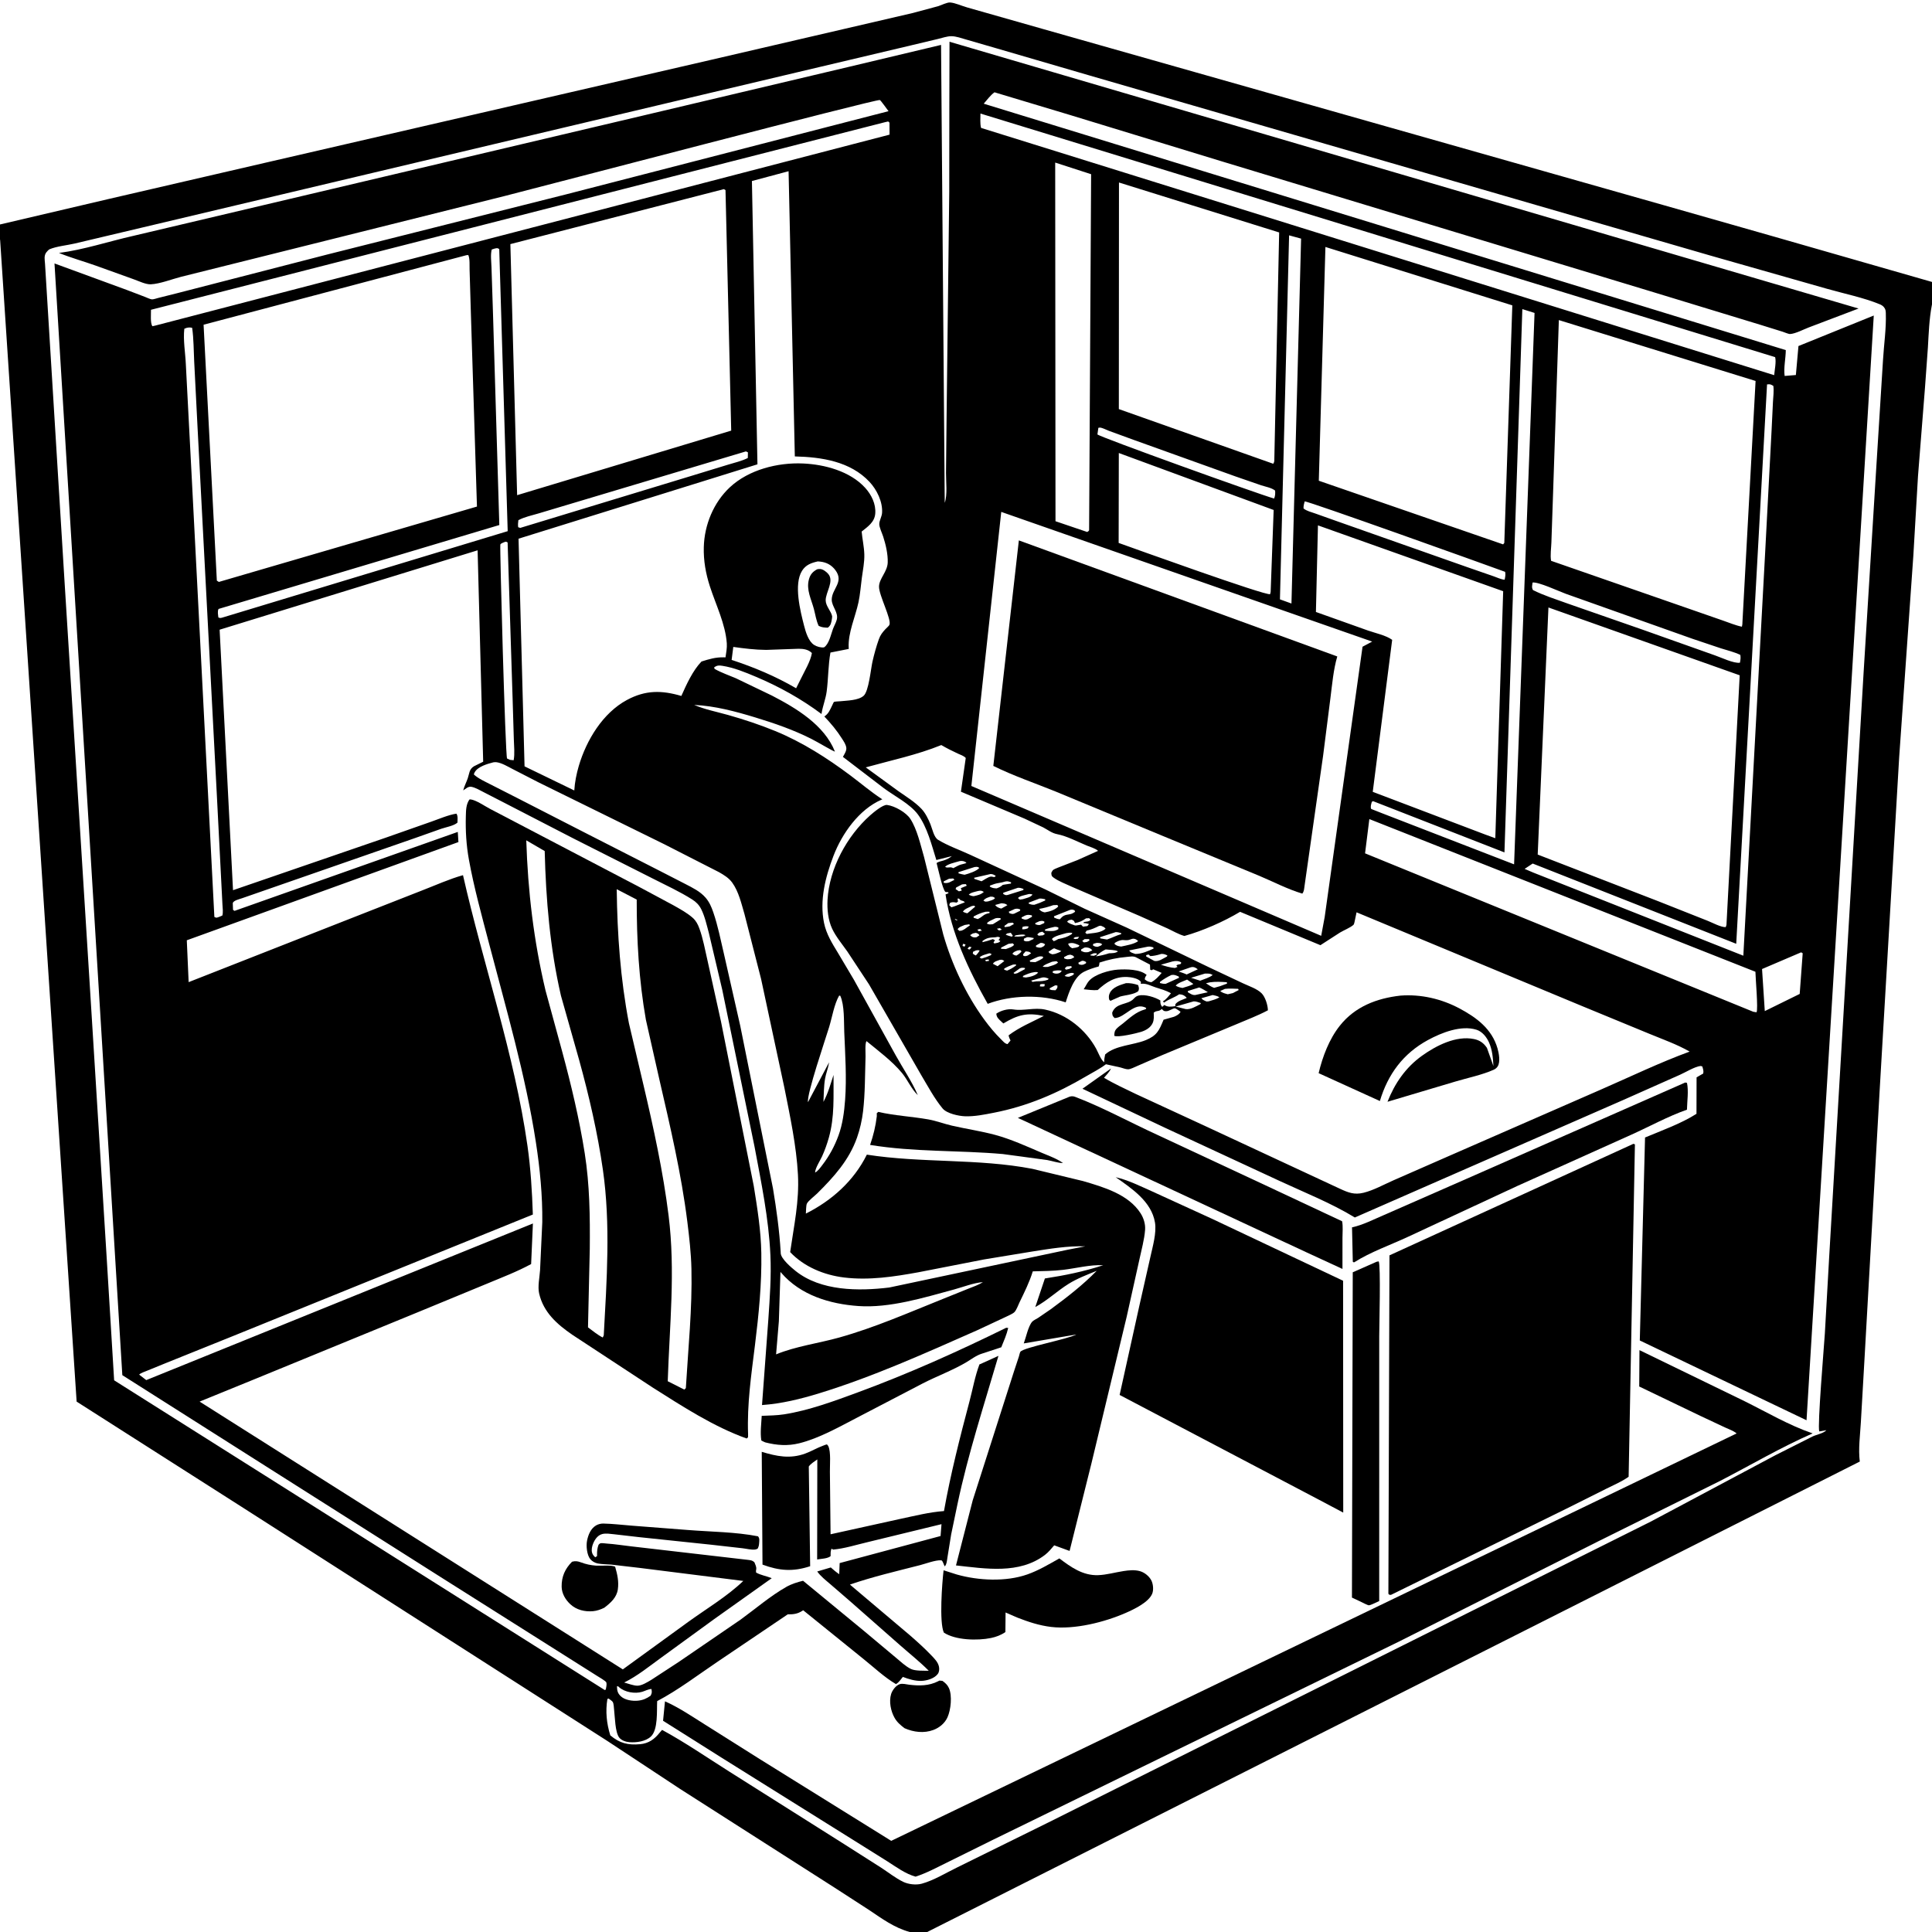 <svg version="1.1" xmlns="http://www.w3.org/2000/svg" style="display: block;" viewBox="0 0 2048 2048" width="1024" height="1024">
<path transform="translate(0,0)" fill="rgb(255,255,255)" d="M 0 0 L 0 2048 L 2048 2048 L 2048 0 L 0 0 z"/>
<path transform="translate(0,0)" fill="rgb(0,0,0)" d="M 0 253.694 L -0 237.941 L 115.979 210.751 L 283.905 171.893 L 754.852 63.172 L 967.863 13.719 L 994.68 6.5 C 997.935 5.466 1003.77 2.456 1007.08 2.633 C 1012.34 2.913 1020.06 6.473 1025.32 7.907 L 1105.92 30.835 L 1279.49 80.083 L 1763.01 217.324 L 1881.95 251.217 L 2048 298.879 L 2048 322.676 L 2047.83 323.537 C 2045.02 338.182 2044.5 353.636 2043.64 368.5 L 2040.54 411.29 L 2033.14 504.901 L 2028.24 588.758 L 2013.18 803.09 L 1992.5 1156.08 L 1976.45 1440.5 L 1972.56 1508.14 C 1971.78 1521.58 1969.77 1535.89 1971.45 1549.32 L 982.907 2048 L 964.358 2048 C 947.792 2043.39 935.334 2034.1 921.213 2024.64 L 884.744 2001.03 L 720.83 1896.28 L 643.826 1845.49 L 258.403 1598.76 L 81.229 1485.76 L 0.168 254.701 L 0 253.694 z M 491.036 837.89 C 492.177 833.268 494.324 829.431 495.848 825 C 497.638 819.795 497.204 815.58 502.373 812.316 L 512.194 807.448 L 506.28 583.35 L 232.81 667.506 L 247.01 943.647 L 409.156 887.886 L 457.311 870.946 C 465.513 868.066 475.268 863.841 483.81 862.5 C 485.595 864.923 484.968 869.053 484.917 872 C 481.223 875.407 472.824 876.806 467.85 878.5 L 439.752 888.455 L 256.585 952.167 C 254.009 953.094 247.112 954.585 246.753 957.5 L 247.016 964.5 L 248.618 965.565 L 485.278 881.87 L 485.944 892.632 L 198.015 996.739 L 199.97 1041.1 L 364.145 976.582 L 447.537 943.861 C 461.812 938.371 476.077 931.848 490.793 927.717 C 512.464 1023.37 545.296 1117.28 559.131 1214.56 C 562.59 1238.89 564.023 1262.93 564.84 1287.46 L 246.33 1416.53 L 175.653 1444.97 L 155.547 1453.17 C 152.948 1454.27 149.597 1455.22 147.503 1457.12 L 155.034 1462.97 L 564.905 1296.94 L 563.022 1339.95 C 548.083 1348.06 532.286 1354.04 516.637 1360.59 L 443.793 1390.65 L 270.754 1461.63 L 211.596 1485.75 L 660.218 1769.62 L 730.02 1718.94 C 749.26 1705.06 770.764 1692.27 787.932 1675.86 L 678.198 1662.06 L 648.183 1658.57 C 643.4 1658.14 638.32 1658.26 633.612 1657.34 C 630.728 1656.78 627.541 1655.01 625.69 1652.71 C 622.084 1648.24 621.208 1638.61 622.284 1633.24 C 623.525 1627.04 626.127 1620.38 631.848 1617.01 C 634.05 1615.72 636.962 1614.98 639.5 1615.03 C 649.365 1615.2 659.611 1616.5 669.492 1617.24 L 729.526 1621.88 C 753.754 1623.8 779.675 1623.89 803.5 1628.54 C 805.399 1630.66 804.872 1633.02 804.71 1635.77 C 804.572 1638.11 804.214 1639.42 803.251 1641.5 C 802.144 1642.13 801.947 1642.34 800.5 1642.57 C 796.798 1643.14 790.817 1641.62 787 1641.2 L 753.76 1637.45 L 677.5 1629.43 L 651.237 1626.41 C 647.222 1626.01 642.468 1625.16 638.501 1626.12 C 632.909 1627.47 629.522 1633.37 627.969 1638.5 C 627.033 1641.6 626.786 1645.38 628.688 1648.22 C 629.603 1649.58 629.9 1649.76 631 1650.77 L 632.918 1649.5 L 632.893 1648.15 C 632.856 1644.18 633.13 1641.19 634.5 1637.47 C 635.167 1636.96 635.691 1636.16 636.5 1635.94 C 637.984 1635.54 641.695 1636.14 643.325 1636.25 C 651.785 1636.79 660.244 1638.22 668.675 1639.15 L 791.944 1653.42 C 795.229 1653.86 797.295 1653.8 799.737 1656.15 C 800.634 1658.58 802.045 1660.93 801.619 1663.5 C 801.261 1665.65 801.327 1664.79 801.5 1666.98 C 806.121 1669.66 812.965 1670.82 818.072 1672.94 L 756.887 1716.44 L 700.933 1757.16 C 688.26 1766.34 675.715 1776.6 661.643 1783.54 C 665.748 1784.6 671.595 1786.94 675.743 1786.92 C 680.367 1786.89 686.369 1783.1 690.313 1780.77 L 719.386 1761.8 L 785.074 1716.85 C 800.884 1705.36 816.6 1691.78 833.598 1682.14 C 838.947 1679.1 845.327 1677.11 851.275 1675.68 L 915.849 1728.86 L 949.241 1756.82 C 954.242 1760.92 959.816 1766.36 965.628 1769.17 C 970.242 1771.41 979.464 1770.98 984.508 1771.05 C 975.037 1761.47 964.461 1753.16 954.371 1744.25 L 900.922 1697.21 L 880.097 1679.23 C 875.25 1675.05 870.038 1671.07 866.292 1665.83 L 880.695 1661.57 C 883.568 1664.17 886.391 1666.55 889.611 1668.71 L 890.072 1656.93 L 997.036 1628.25 L 998.027 1615.68 L 919.376 1634.81 C 907.557 1637.57 895.111 1641.58 883.03 1642.63 L 881.5 1641.59 C 880.271 1644.16 880.499 1646.74 880.5 1649.52 C 877.523 1652.24 870.31 1652.38 866.211 1653.09 L 866.383 1547.05 C 863.435 1549.23 859.442 1551.53 857.353 1554.55 L 858.807 1660.25 C 840.647 1666.26 826.144 1665.17 808.275 1658.55 L 807.481 1539 C 823.358 1543.77 837.408 1546.73 853.526 1540.85 C 860.019 1538.49 865.994 1534.83 872.477 1532.49 C 872.906 1532.34 876.067 1531.06 876.5 1531.15 C 876.947 1531.25 877.992 1532.87 878.052 1533 C 880.931 1539.01 879.639 1553.01 879.726 1559.95 L 880.433 1626.4 L 954.284 1610.11 C 969.615 1606.89 985.019 1602.92 1000.66 1601.79 C 1007.57 1562.89 1017.59 1523.61 1027.72 1485.42 C 1031.17 1472.41 1033.5 1458.92 1038.25 1446.3 L 1039.24 1445.95 L 1058.39 1437.27 C 1043.04 1489.75 1026.26 1540.93 1014.94 1594.55 L 1008.28 1626.5 L 1004.35 1650.81 C 1003.87 1653.66 1003.62 1658.34 1001.5 1660.41 C 1000.29 1658.79 999.43 1654.13 997.756 1654 C 991.666 1653.56 981.452 1657.54 975.24 1659.13 C 950.702 1665.44 924.856 1671.45 900.95 1679.72 L 964.698 1733.61 C 972.555 1740.46 980.237 1747.36 987.426 1754.92 C 990.71 1758.37 994.475 1762.1 995.382 1766.95 C 995.852 1769.47 995.609 1772.42 994.055 1774.5 C 990.46 1779.31 982.514 1781.61 976.811 1781.81 C 970.061 1782.05 963.295 1779.96 957.065 1777.59 C 954.941 1780.12 952.677 1783.71 949.726 1785.2 C 937.496 1778.02 926.322 1767.4 915.241 1758.53 L 851.412 1706.95 L 850.531 1707.53 C 845.33 1710.87 841.095 1711.33 835.02 1711.28 L 761.061 1761.22 C 740.017 1775.38 719.077 1791.44 696.628 1803.26 C 696.082 1813.37 697.769 1833.57 689.919 1840.84 C 684.305 1846.04 674.723 1847.34 667.332 1846.79 C 663.506 1846.5 658.91 1845.05 656.423 1841.94 C 652.009 1836.42 651.839 1819.67 650.975 1812.48 C 650.731 1810.45 650.641 1805.86 649.5 1804.1 C 648.771 1802.98 646.236 1801.42 645.112 1800.5 L 643.845 1801 C 641.71 1814.18 643.002 1826.9 646.938 1839.55 C 656.828 1847.87 665.57 1850.08 678.5 1848.92 C 687.652 1848.11 693.841 1843.57 699.343 1836.62 L 701.839 1833.76 C 726.323 1847.06 749.58 1863.13 773.145 1878 L 892.725 1953.52 L 934.169 1979.91 C 941.633 1984.76 949.278 1990.84 957.238 1994.74 C 962.829 1997.48 971.069 1998.43 977.039 1996.81 C 989.703 1993.37 1002.84 1985.26 1014.69 1979.52 L 1109.21 1932.92 L 1749.88 1612.96 L 1881.69 1542.75 L 1921.37 1522.73 C 1925.28 1520.84 1933.27 1519.32 1936 1516.07 L 1937.99 1515.22 L 1936 1516.07 L 1928.5 1517.39 C 1926.39 1511.84 1933.57 1426.86 1934.41 1413.73 L 1938.97 1333 L 1975.42 714.156 L 1989.03 494 L 1996.07 381.553 C 1997.01 365.392 1999.62 348.117 1999.04 332 C 1998.94 329.319 1998.76 327.645 1996.97 325.531 C 1995.72 324.063 1994.26 323.218 1992.52 322.5 C 1975.2 315.384 1954.73 311.285 1936.63 306.107 L 1812.16 270.65 L 1153.36 79.546 L 1055.5 50.993 L 1024.45 41.994 C 1019.48 40.618 1013.55 38.368 1008.39 38.367 C 1003.97 38.367 998.407 40.318 994.094 41.335 L 964.835 48.31 L 846.305 76.342 L 397.125 182.77 L 150.68 241.217 L 79.241 258.138 C 70.981 260.075 60.109 261.029 52.5 264.236 C 51.579 264.624 49.709 266.699 49.101 267.5 C 46.435 271.012 47.412 275.27 47.708 279.403 L 68.171 612.5 L 95.093 1043.24 L 113.173 1334.67 L 120.987 1463.17 L 641.046 1791.5 L 642.172 1791 C 642.55 1788.68 643.325 1785.91 642.796 1783.6 C 642.427 1781.99 634.608 1777.6 632.858 1776.47 L 467.244 1671.84 L 297.98 1564.53 L 129.671 1457.72 L 57.768 279.264 L 134.196 307.281 L 153.649 314.704 C 155.552 315.396 159.138 317.207 161.047 317.352 C 162.638 317.473 166.276 316.17 167.947 315.78 L 188.021 310.741 L 346.896 269.791 L 600 206.053 L 941.875 117.86 C 940.813 116.496 933.653 106.374 932.679 106.038 C 929.013 104.776 573.943 197.906 534.956 207.781 L 266 274.953 L 191.931 293.436 C 182.22 295.923 169.556 300.92 159.862 301.372 C 154.526 301.62 147.048 297.938 141.924 296.111 L 101.731 281.653 C 88.704 277.012 75.328 273.339 62.513 268.131 C 88.642 264.773 115.182 255.92 141 250.095 L 353 200.059 L 686.013 121.466 L 900.841 70.624 L 997.559 47.601 L 1001.47 533 C 1004.44 524.656 1002.74 510.356 1002.8 501.317 L 1003.41 442.829 L 1006.24 203.541 L 1006.34 109.375 L 1006.52 44.259 L 1970.16 327.057 L 1917.29 347.124 C 1912.01 349.146 1902.82 353.908 1897.52 354.064 C 1895.77 354.116 1891.51 352.216 1889.72 351.659 L 1865.98 344.272 L 1748.46 308.434 L 1295.19 171.065 L 1134.97 122.111 L 1054.21 97.834 C 1049.87 100.936 1046.31 105.903 1042.79 109.921 L 1893.01 371.121 C 1892.97 379.817 1890.57 390.09 1891.8 398.521 L 1903.7 397.537 L 1906.44 366.814 L 1986.27 334.484 L 1915 1505.53 L 1738.25 1420.95 L 1743.81 1205.8 C 1761.68 1198.3 1782 1191.11 1798.34 1180.69 L 1798.44 1142.04 L 1805.5 1137.97 C 1806.08 1135.1 1805.29 1133.25 1804.54 1130.5 C 1803.86 1130.34 1803.19 1129.94 1802.5 1130.01 C 1796.71 1130.61 1786.77 1136.65 1781.1 1139.18 L 1721.21 1165.81 L 1529 1249.93 L 1436.19 1290.59 C 1411.4 1275.42 1382.5 1263.96 1356.15 1251.72 L 1235.25 1195.62 L 1147.46 1154.11 L 1177.68 1132.67 C 1176.17 1136.27 1172.81 1139.49 1170.29 1142.48 C 1181.01 1148.91 1192.62 1154.12 1203.85 1159.6 L 1279.15 1194.39 L 1420.38 1260.12 C 1429.06 1264.14 1435.59 1266.79 1445.39 1264.38 C 1456.13 1261.75 1466.85 1255.7 1476.98 1251.25 L 1536.72 1225.06 L 1697.2 1154.91 C 1728.27 1141.37 1759.3 1126.37 1791.1 1114.73 C 1777.69 1107.03 1762.46 1101.7 1748.17 1095.78 L 1677.06 1066.47 L 1438.01 967.09 L 1435.86 977.319 C 1435.68 978.096 1435.3 979.899 1434.67 980.447 C 1431.13 983.497 1424.68 986.03 1420.52 988.507 L 1399.7 1001.94 L 1314.55 966.571 C 1297.3 976.906 1274.86 986.796 1255.49 992.159 C 1249.53 990.528 1243.39 986.897 1237.76 984.263 L 1208.5 971.141 L 1136.72 940.238 C 1130.31 937.205 1122.4 934.38 1116.75 930.241 C 1114.42 928.539 1114.71 927.993 1114.41 925.276 C 1114.95 924.351 1115.32 923.302 1116.03 922.5 C 1116.95 921.462 1120.33 920.226 1121.73 919.641 L 1142.34 911.651 L 1164 901.944 C 1161.36 899.355 1155.39 897.727 1151.89 896.271 C 1141.85 892.092 1131.16 886.327 1120.5 884.221 C 1114.9 883.115 1110.84 879.718 1105.88 877.105 L 1086.18 867.828 L 1018.62 839.229 L 1023.73 803.486 C 1021.73 801.201 1018.14 800.125 1015.36 798.839 C 1009.35 796.056 1003.53 793.137 997.807 789.792 C 972.246 800.215 944.314 806.047 917.735 813.446 L 952.584 838.829 C 960.71 844.506 970.038 850.241 976.854 857.474 C 980.959 861.831 984.016 868.132 986.275 873.643 C 988.302 878.589 989.931 887.494 994.366 890.209 C 1004.73 896.556 1017.42 900.988 1028.48 906.117 L 1108.03 942.78 L 1149.61 963.235 L 1194.54 983.396 L 1281.86 1025.49 L 1317.68 1042.37 C 1323.88 1045.33 1332.59 1048.06 1337.46 1053.03 C 1341.3 1056.96 1343.94 1065.57 1344.03 1070.96 C 1333.08 1076.78 1321.29 1081.15 1309.89 1086.04 L 1232.22 1118.38 L 1205.11 1130.18 C 1202.66 1131.18 1198.41 1133.49 1195.76 1133.49 C 1193.38 1133.5 1190.07 1132.17 1187.75 1131.56 L 1172.35 1128.15 C 1165.88 1133.06 1158.31 1136.82 1151.31 1140.95 C 1120.44 1159.18 1088.89 1172.64 1053.52 1179.55 C 1043.57 1181.49 1033.19 1183.64 1023 1183.3 C 1016.19 1183.07 1003.65 1180.39 999.191 1175.01 C 990.575 1164.63 983.464 1151.23 976.543 1139.67 L 921.174 1043.46 L 898.186 1008.59 C 892.803 1000.94 886.108 992.967 882.122 984.5 C 877.815 975.351 876.673 963.883 877.221 953.863 C 879.034 920.716 897.756 886.237 922.349 864.356 C 925.542 861.515 935.937 852.721 940.306 853.283 C 948.5 854.337 960.594 861.253 965.002 868.043 C 972.228 879.173 975.781 895.591 979.509 908.399 L 999.88 990.526 C 1008.88 1022.02 1024.09 1054.58 1043.5 1081 C 1048.9 1088.35 1054.57 1095.25 1061.09 1101.64 C 1063.07 1103.58 1065.15 1106.36 1068 1106.81 L 1071.2 1103 C 1070.21 1101.11 1069.56 1099.6 1069.16 1097.5 C 1080.63 1088.83 1093.83 1083.45 1106.52 1076.93 C 1088.72 1073.17 1078.88 1075.73 1063.62 1084.89 L 1061.61 1083.07 C 1058.78 1080.45 1056.3 1078.43 1056.15 1074.5 C 1060.9 1071.27 1068.32 1069.13 1074.08 1070.04 C 1085.22 1071.81 1096.51 1067.75 1107.9 1070.2 C 1130.74 1075.12 1150.88 1091.34 1161.99 1111.7 C 1164.2 1115.74 1166.99 1123.62 1170.5 1126.05 C 1170.39 1123.16 1170.93 1120.61 1171.5 1117.8 C 1182.14 1108.11 1201.34 1107.9 1214.22 1102.72 C 1226.46 1097.8 1228.64 1092.46 1233.45 1080.93 L 1237 1079.94 L 1244.5 1077.81 C 1247.11 1076.75 1250.18 1075.11 1251.45 1072.5 C 1250.42 1071.86 1246.39 1068.87 1245.5 1068.83 C 1243.08 1068.73 1239.63 1071.91 1236.2 1071.94 C 1233.51 1071.97 1233.47 1071.38 1231.5 1069.52 C 1228.46 1072.73 1225.93 1070.81 1222.98 1073.5 C 1223.13 1077.21 1223.45 1081.04 1221.86 1084.5 C 1219.58 1089.47 1214.52 1092.28 1209.5 1093.85 C 1204.75 1095.33 1184.9 1100.04 1181.19 1098 C 1181.25 1095.96 1181.3 1093.75 1182.44 1091.97 C 1184.21 1089.2 1187.81 1086.99 1190.37 1084.91 C 1197.55 1079.05 1204.11 1072.78 1213.19 1070.17 L 1214.5 1069.81 L 1215.05 1068.5 C 1202.49 1061.37 1192.66 1079.09 1181.5 1079.18 C 1179.23 1076.83 1179.28 1076.77 1178.96 1073.5 C 1182.97 1062.55 1195.38 1065.56 1201.66 1058.84 C 1203.28 1057.11 1204.62 1055.88 1207.03 1055.31 C 1213.67 1053.73 1224.31 1057.02 1230 1060.5 C 1229.91 1063.29 1230.19 1065.16 1232 1067.35 L 1234.27 1065.3 C 1237.79 1067.82 1241.82 1067.11 1245.86 1066.59 L 1245.94 1064.5 C 1248.93 1060.69 1253.68 1059.89 1257.92 1057.87 L 1257.5 1057.23 C 1255.06 1054.78 1253.33 1054.24 1250 1053.99 C 1245.12 1057.33 1239.52 1059 1234.82 1062.18 L 1234 1062.8 L 1232.71 1061.5 C 1236.26 1059.44 1238.67 1056.03 1241.28 1052.93 C 1235.56 1049.68 1230.61 1048.51 1224.5 1046.51 C 1219.68 1044.93 1216.07 1042.65 1210.81 1042.76 L 1209.14 1042.81 L 1209.5 1041.09 L 1208.84 1040.13 C 1205.98 1037 1198.89 1035.79 1194.79 1035.64 C 1181.71 1035.15 1172.85 1041.11 1163.59 1049.48 C 1158.76 1049.98 1153.6 1049.11 1148.77 1048.67 L 1150.44 1045.9 C 1151.64 1043.85 1152.73 1041.7 1154.29 1039.89 C 1160.42 1032.74 1175.94 1028.44 1184.88 1027.85 C 1193.65 1027.27 1208.67 1027.32 1215.5 1033.49 C 1214.27 1035.33 1213.65 1035.95 1213.5 1038.21 C 1216.09 1040.2 1217.26 1040.79 1220.5 1041.18 C 1225.18 1038.55 1228.02 1035.3 1231.43 1031.3 L 1222.5 1027.51 L 1220.76 1028.5 L 1219.27 1027.93 L 1219.01 1022.5 L 1204.14 1014.73 C 1201.18 1013.31 1197.51 1014.1 1194.32 1014.38 C 1184.25 1015.26 1175.1 1017.19 1165.5 1020.37 C 1165.41 1021.9 1165.19 1023.05 1164.67 1024.5 C 1159.45 1025.89 1153.82 1027.72 1148.99 1030.17 C 1138.37 1035.57 1133.08 1051.86 1129.68 1062.54 C 1104.14 1053.96 1072.11 1054.66 1047 1064.11 C 1026.78 1028.36 1008.29 989.118 1002.32 948.125 L 1005.5 946.811 L 1005.05 945.796 L 1002.14 945.5 C 998.907 942.099 994.498 921.113 992.861 914.945 C 994.309 913.429 997.897 912.909 999.92 912.253 C 1003.41 911.12 1006.13 909.882 1008.98 907.517 L 992.567 911.648 C 987.67 895.956 982.916 876.761 973.068 863.438 C 964.739 852.17 948.399 844.018 937.045 835.6 L 893.531 802.317 C 894.973 799.657 897.378 796.111 897.144 793 C 896.867 789.341 894.314 785.798 892.405 782.773 C 886.952 774.134 880.846 766.933 873.836 759.5 C 878.353 756.507 879.818 752.532 882.118 747.825 C 882.262 747.53 883.754 744.192 883.916 744.107 C 885.002 743.541 889.284 743.52 890.696 743.363 C 898.012 742.552 909.76 742.611 915.5 737.553 C 920.956 732.745 923.096 709.049 924.855 701.357 C 926.674 693.399 928.87 685.322 931.621 677.631 C 933.275 673.007 935.328 670.503 938.575 666.93 C 939.515 665.895 942.368 663.501 942.84 662.331 C 945.232 656.397 931.589 630.852 931.795 621.718 C 931.987 613.224 940.678 606.061 941.016 596.35 C 941.326 587.403 938.923 577.207 936.175 568.714 C 934.998 565.074 932.042 559.027 932.065 555.493 C 932.089 551.794 934.765 547.642 935.03 543.678 C 935.813 531.97 929.491 519.14 921.733 510.834 C 901.416 489.083 870.874 484.496 842.548 483.824 L 835.93 181.491 L 797.065 191.883 L 802.926 492.205 L 549.675 571.043 L 556.041 812.363 L 608.765 837.927 C 609.313 829.15 611.084 820.252 613.574 811.82 C 621.6 784.635 638.924 755.828 664.504 742.037 C 684.184 731.428 701.278 731.588 722.256 737.732 C 727.58 725.749 734.418 710.659 743.628 701.23 C 751.659 698.692 758.639 696.609 767.156 696.778 L 769.073 696.832 C 769.751 692.048 770.781 686.818 770.443 682 C 769.003 661.496 758.777 640.974 752.5 621.536 C 748.113 607.951 745.676 594.316 746.05 580 C 746.666 556.407 756.394 532.643 773.731 516.5 C 793.791 497.823 824.376 490.136 851.242 491.309 C 874.172 492.31 901.059 499.507 917.045 517.028 C 923.743 524.369 928.654 534.301 927.806 544.473 C 927.048 553.558 919.921 558.23 913.393 563.473 C 914.111 571.469 915.967 579.596 916.21 587.564 C 916.465 595.962 914.683 604.362 913.575 612.656 C 912.433 621.209 911.831 630.074 910.02 638.5 C 906.704 653.924 898.849 670.686 899.645 686.503 L 899.726 687.891 L 880.29 691.729 C 877.865 705.292 878.105 719.298 876.316 732.943 C 875.28 740.848 872.26 748.026 870.985 755.825 L 870.825 756.866 C 849.169 740.706 825.99 727.825 801.069 717.321 C 789.782 712.563 777.888 707.677 765.73 705.784 C 762.01 705.204 760.07 705.246 756.98 707.5 L 757.5 709.048 C 764.591 713.099 772.497 715.747 780 718.95 L 818.409 737.416 C 844.085 750.73 873.807 768.497 885.04 796.66 C 884.304 797.132 866.62 786.522 859.806 783.102 C 840.6 773.462 821.078 766.755 800.59 760.5 C 779.763 754.141 757.662 748.256 735.844 747.239 C 746.977 752.049 760.174 754.624 771.899 757.939 C 788.825 762.723 805.446 768.239 821.727 774.907 C 850.346 786.628 876.877 803.611 901.567 822.09 C 912.513 830.282 923.157 839.396 934.599 846.848 L 935.329 847.315 L 934.409 847.706 C 910.559 858.081 892.568 883.614 883.515 907.268 C 874.966 929.601 868.595 954.447 873.521 978.396 C 875.961 990.26 882.159 1000.05 888.341 1010.23 L 905.2 1038.62 L 949.649 1118.96 C 957.003 1132.24 966.513 1146.22 972.527 1160.01 L 972.867 1160.81 C 966.28 1154.75 961.98 1144.44 956.136 1137.39 C 945.567 1124.65 931.235 1114.08 918.504 1103.6 C 916.725 1106.56 917.639 1116.14 917.508 1120.1 C 916.877 1139.26 917.106 1158.97 914.889 1178 C 913.8 1187.34 911.592 1197.09 908.46 1205.96 C 900.036 1229.81 883.981 1247.55 866.325 1265.05 C 863.756 1267.59 856.802 1272.85 855.354 1275.85 C 854.345 1277.93 854.517 1283.9 854.25 1286.46 C 881.837 1272.6 905.098 1251.8 918.892 1223.97 C 976.999 1233.04 1036.76 1227.94 1094.37 1239.01 L 1148.14 1252 C 1169.78 1258.37 1196.13 1265.95 1209.05 1286.09 C 1212.35 1291.23 1214.31 1297.64 1213.84 1303.77 C 1213.04 1314.23 1209.98 1324.87 1207.81 1335.12 L 1194.27 1396.08 L 1156.95 1551.33 L 1133.81 1644.05 L 1117.51 1638.11 C 1114.47 1641.67 1111.41 1645.44 1107.67 1648.29 C 1080.47 1669.03 1044.68 1662.81 1013.39 1659.42 L 1031.11 1590.42 L 1074.79 1453.97 L 1080.05 1438.06 C 1080.38 1437.02 1081.09 1433.65 1081.67 1432.91 C 1085.33 1428.2 1131.9 1419.62 1140.93 1414.61 L 1085.23 1424.07 C 1087.57 1417.83 1089.95 1405.87 1094.15 1401.06 C 1095.36 1399.67 1098.8 1398.08 1100.42 1397.03 L 1113.89 1387.81 C 1130.86 1375.33 1147.84 1362.21 1162.56 1347.11 C 1152.55 1351.21 1141.95 1355.19 1132.74 1360.94 C 1120.55 1368.56 1110.14 1378.63 1097.44 1385.55 L 1107.62 1355.23 C 1128.83 1351.98 1148.93 1347.88 1169.39 1341.22 C 1156.02 1340.39 1140.49 1344.49 1127.01 1346.08 C 1116.36 1347.33 1105.51 1347.41 1094.79 1347.69 C 1091.27 1359.12 1085.97 1369.72 1080.77 1380.45 C 1079.36 1383.38 1077.54 1388.59 1075.4 1390.83 C 1073.57 1392.75 1069.05 1394.49 1066.61 1395.76 L 1036.09 1410.03 C 981.319 1434.23 925.757 1459.34 868.45 1476.93 C 848.382 1483.09 828.75 1487.89 807.762 1489.42 L 814.477 1398.57 C 816.023 1375.7 817.701 1353.25 816.648 1330.29 C 814.87 1291.54 806.954 1253.49 799.824 1215.46 L 765.626 1049.22 L 751.496 989.313 C 749.256 980.999 747.201 971.481 743.325 963.775 C 741.055 959.265 737.989 956.168 733.758 953.476 C 720.643 945.13 705.718 938.324 691.87 931.249 L 608.174 888.963 L 534.241 850.803 L 513.018 839.895 C 509.032 837.878 504.36 835.049 500 834.107 C 496.38 833.324 493.839 836.01 491.036 837.89 z M 878.846 1126.15 L 878.675 1127.23 C 877.748 1132.74 875.587 1137.84 874.632 1143.29 C 873.234 1151.27 873.31 1159.96 872.883 1168.06 C 877.954 1158.46 880.217 1149.69 883.59 1139.5 C 883.377 1162.26 884.878 1183.61 878.626 1205.9 C 876.732 1212.64 874.387 1219.24 871.5 1225.63 C 869.432 1230.21 864.244 1238.03 864 1242.95 L 863.182 1243.99 L 864 1242.95 C 867.06 1241.51 869.678 1237.61 871.714 1234.98 C 878.991 1225.58 884.748 1214.89 888.822 1203.73 C 893.23 1191.64 894.915 1178.6 895.857 1165.83 C 897.584 1142.45 895.916 1117.46 894.946 1094.06 C 894.479 1082.77 895.313 1065.56 890.69 1055.5 L 889.5 1055.43 C 884.229 1064.69 882.128 1078.17 878.973 1088.56 C 874.903 1101.97 855.052 1159.87 856.5 1168.35 L 878.846 1126.15 z M 825.631 1400.52 L 822.682 1435.7 C 843.509 1427.09 867.729 1423.95 889.482 1417.87 C 927.501 1407.24 963.418 1391.36 999.984 1376.73 L 1026.32 1366.12 C 1031.66 1363.98 1037.02 1362.26 1041.88 1359.11 L 1043.95 1358.2 L 1041.88 1359.11 C 1032.08 1359.85 1020.73 1364.36 1011.12 1366.97 C 979.438 1375.56 942.988 1386.78 910.01 1384.46 C 879.729 1382.33 848.601 1373.05 828.11 1349.19 L 827.319 1348.26 L 825.631 1400.52 z M 1039.32 120.364 C 1039.33 125.206 1038.74 130.921 1039.98 135.594 L 1880.7 397.697 C 1881.16 392.367 1883.05 383.563 1881.72 378.575 L 1039.32 120.364 z M 938.222 129.5 L 160.05 328.378 C 160.132 332.934 159.185 342.225 161.5 345.811 L 164.5 345.161 L 942.962 142.723 L 942.885 130 L 941.5 128.755 L 938.222 129.5 z M 1118.55 172.333 L 1118.87 552.519 L 1152.5 563.934 C 1154.22 562.703 1153.62 563.372 1154.5 562.135 L 1156.63 184.662 L 1118.55 172.333 z M 1186.16 193.459 L 1186.02 433.651 L 1349.72 491.619 C 1350.43 490.288 1350.7 489.795 1350.81 488.25 L 1355.96 246.403 L 1186.16 193.459 z M 767.325 200.5 L 541.013 258.765 L 548.172 524.907 L 775.117 456.475 L 769.058 201.5 L 767.325 200.5 z M 1366.5 249.464 L 1356.79 635.34 L 1369 639.753 L 1379.22 252.958 L 1366.5 249.464 z M 1405 261.79 L 1397.99 509.597 L 1593.38 577.055 L 1594.62 575.5 L 1603.12 323.692 L 1405 261.79 z M 524.338 263.5 L 521.255 264.5 C 519.774 270.157 520.851 277.442 520.994 283.329 L 522.51 329.5 L 529.3 556.559 L 231.68 645.5 C 230.319 648.124 231.221 651.709 231.5 654.563 C 233.383 655.16 233.169 655.273 235.299 654.783 L 538.177 563.059 L 529.22 264 C 526.869 262.593 526.894 263.072 524.338 263.5 z M 494.49 270.5 L 215.809 344.215 L 229.865 615.5 L 232.021 616.87 L 505.598 536.978 L 499.121 331 L 497.792 286.193 C 497.591 281.451 498.27 274.578 496.42 270.353 L 494.49 270.5 z M 1613.74 327.657 L 1594.78 903.583 L 1455.5 849.244 L 1454.17 850 C 1453.56 852.462 1452.48 855.071 1453.5 857.517 L 1464.87 861.999 L 1605 916.237 L 1626.68 331.724 L 1613.74 327.657 z M 1652.44 339.291 L 1646.57 515.5 L 1644.54 574.995 C 1644.37 581.05 1643.14 588.61 1644.23 594.486 L 1785.88 643.723 L 1826.58 657.883 C 1833 660.075 1839.87 663.02 1846.5 664.336 C 1846.73 662.989 1847.11 661.612 1847.02 660.245 L 1860.99 403.838 L 1652.44 339.291 z M 197.987 347.5 L 195.383 348.5 C 194.018 360.584 196.505 374.325 197.019 386.575 L 203.469 510.385 L 227.236 972 C 229.789 973.337 229.873 972.659 232.5 971.863 L 235.695 970.5 C 236.694 966.946 235.978 962.492 235.798 958.8 L 234.524 933.861 L 229.806 841.651 L 209.42 453.295 L 205.853 383.198 C 205.251 371.42 205.362 359.145 203.691 347.5 C 201.504 346.994 200.184 347.063 197.987 347.5 z M 1873.14 407.5 L 1840.47 1000.46 L 1624.72 915.388 L 1616.15 921.058 L 1625.48 925.026 L 1848.01 1013.08 L 1871.13 585.799 L 1877.95 456.244 L 1879.41 426.068 C 1879.69 420.622 1880.58 414.418 1879.8 409.039 C 1876.77 407.316 1876.58 407.152 1873.14 407.5 z M 1164.31 453.5 L 1163.31 460.5 C 1165.88 463.317 1332.11 523.124 1350.62 528.5 C 1351.84 525.429 1351.88 523.34 1351.68 520.059 C 1347.92 516.98 1341.38 515.93 1336.74 514.385 L 1309.6 505.005 L 1202.3 466.49 L 1175.53 456.712 C 1173.02 455.782 1168.48 453.396 1165.98 453.254 L 1164.31 453.5 z M 790.71 478.5 L 613.894 531.394 L 570.827 544.273 C 563.892 546.362 555.868 547.954 549.5 551.424 C 549.175 554.015 548.924 556.263 549.295 558.879 L 551.5 559.586 L 734.073 504.094 L 771.982 492.502 C 778.84 490.415 786.305 488.725 792.71 485.5 L 792.823 479.5 L 790.71 478.5 z M 1185.99 480.206 L 1185.81 575.528 C 1201.22 581.034 1341.51 631.609 1346.37 629.854 L 1346.94 627.5 L 1350.13 540.597 L 1185.99 480.206 z M 1383.01 531.5 C 1382.27 534.107 1381.7 536.247 1381.8 539 C 1385.16 541.71 1389.98 542.836 1394.04 544.255 L 1417.95 552.754 L 1554.98 601.062 L 1583.51 610.966 C 1586.75 612.085 1591.6 614.415 1595.01 614.5 C 1595.54 611.62 1596.16 609.095 1595.5 606.175 C 1574.73 598.556 1386.11 530.932 1383.01 531.5 z M 1061.37 542.635 L 1029.69 833.173 L 1400.52 992.006 L 1404.22 972.079 L 1444.35 685.552 L 1454.56 680.106 L 1061.37 542.635 z M 1397.08 556.918 L 1394.93 648.716 L 1450.1 668.383 C 1457.97 671.153 1469.17 673.451 1475.76 678.258 L 1455.17 839.377 L 1574.72 884.766 L 1585.08 888.548 L 1593.43 626.706 L 1397.08 556.918 z M 535.069 574.5 C 533.804 575.089 530.878 575.944 530.373 577.232 C 529.661 579.047 535.637 800.537 537.5 804.061 L 540.719 805.5 L 544.5 805.904 C 545.812 798.865 544.858 790.766 544.68 783.615 L 543.387 740.607 L 538.094 575 C 536.063 574.044 537.08 574.15 535.069 574.5 z M 866.898 595.115 C 860.007 596.684 854.19 598.706 850.21 605.034 C 841.166 619.412 848.371 647.737 852.388 663.365 C 854.078 669.94 857.059 680.015 863.061 683.692 C 866.029 685.509 870.067 686.679 873.5 686.238 C 878.746 682.882 880.86 672.464 882.949 666.799 C 884.161 663.512 886.074 660.378 886.989 657 C 889.104 649.193 881.614 642.916 881.672 635.627 C 881.763 624.08 894.979 617.028 885.577 604.422 C 881.484 598.934 876.211 596.103 869.491 595.331 L 866.898 595.115 z M 1624.59 617.5 C 1624.22 620.712 1623.41 622.636 1625.03 625.5 C 1636.67 631.336 1649.66 635.396 1661.93 639.838 L 1741.22 667.478 L 1818.25 694.832 C 1824.64 697.046 1838.05 703.515 1844.4 702.5 C 1844.97 699.527 1845.36 697.246 1844.81 694.202 C 1838.35 691.134 1831.08 689.413 1824.25 687.261 L 1794.3 677.211 L 1659.87 629.465 C 1652.61 626.856 1630.87 616.639 1624.59 617.5 z M 1641.41 643.95 L 1630.03 905.867 L 1758.25 955.507 L 1810.39 976.167 C 1815.22 978.079 1824.34 983.047 1829.35 982.791 L 1830.12 980.5 L 1844.16 715.846 L 1641.41 643.95 z M 777.317 685.769 L 775.559 699.527 C 799.57 707.414 821.986 716.844 843.923 729.579 L 848.988 719.444 C 852.813 711.46 859.316 700.833 860.642 692.233 C 856.857 688.438 851.707 687.684 846.5 687.716 L 812.201 688.922 C 800.503 688.841 788.89 687.383 777.317 685.769 z M 522.927 808.104 C 516.705 809.73 506.693 812.521 503.268 818.5 C 502.534 819.782 502.609 819.778 502.317 820.995 C 507.214 825.444 513.763 828.291 519.625 831.332 L 548.5 846.022 L 619.846 882.589 L 699.857 923.402 L 726.557 937.115 C 734.176 941.074 742.121 944.879 747.86 951.461 C 751.883 956.075 754.116 961.274 756.087 967 C 761.062 981.456 763.89 996.258 767.391 1011.08 L 784.68 1087.34 L 819.382 1259.74 C 823.099 1282.09 826.215 1304.6 827.553 1327.24 L 827.597 1328.52 C 827.986 1334.46 838.775 1343.62 843.319 1347.25 C 870.12 1368.72 910.267 1368.76 942.663 1364.81 L 1131.87 1324.75 L 1150.35 1321.18 C 1131.97 1320.51 1112.31 1323.82 1094.19 1326.66 L 1043.06 1335.08 L 973.581 1348.65 C 947.5 1353.38 921.26 1357.42 894.712 1354.19 C 873.622 1351.63 852.339 1342.91 837.601 1327.27 C 841.586 1299.4 847.361 1273.64 845.856 1245.15 C 844.25 1214.72 837.432 1182.95 831.483 1153.07 L 806.774 1037.71 L 789.162 968.923 C 785.857 957.746 783.087 945.195 776.2 935.637 C 772.609 930.652 767.376 927.491 762.127 924.509 L 704.256 894.965 L 570.812 829.316 L 543.125 815.081 C 538.183 812.548 532.063 808.806 526.5 808.004 C 525.237 807.822 524.183 807.938 522.927 808.104 z M 1451.56 868.259 L 1447.02 904.573 L 1858.51 1072.5 L 1862 1073.06 C 1863.88 1069.83 1860.88 1036.59 1860.82 1030.1 L 1451.56 868.259 z M 1016.5 913.028 C 1013.13 914.054 1003.5 916.11 1001.91 919 C 1005.16 920.677 1007.06 918.247 1010.5 920.284 L 1015.59 917.647 C 1017.68 916.568 1019.96 916.135 1022.21 915.535 C 1023.81 915.11 1023.2 915.376 1024.49 914.5 C 1022.45 912.944 1020.2 912.35 1017.62 912.738 L 1016.5 913.028 z M 1033.09 919.089 L 1016.09 924.5 L 1016.02 925.758 C 1018.18 926.349 1020.27 926.992 1022.5 927.278 C 1026.69 926.183 1035.46 923.419 1038.11 920 C 1035.9 918.487 1035.65 918.943 1033.09 919.089 z M 1049.99 926.5 L 1032.51 930.5 L 1033.01 931.695 L 1040.5 934.192 C 1043.11 932.749 1047.08 929.843 1050 929.282 C 1052.38 928.825 1054.21 931.021 1055.5 928.359 C 1053.29 927.197 1052.52 926.559 1049.99 926.5 z M 1006.03 931.5 L 1000.5 934.225 L 1000.24 935.709 C 1002.57 936.262 1003.75 936.133 1006.05 935.5 L 1011.73 932.691 L 1010.5 931.227 L 1006.03 931.5 z M 1065.69 934.408 C 1063.3 935.122 1061.05 935.7 1058.57 936.038 C 1055.38 936.473 1052.49 937.606 1049.5 938.728 L 1049.18 939.764 C 1051.77 941.435 1053.54 941.577 1056.5 941.73 C 1059.17 940.692 1060.85 939.969 1063 937.995 L 1071.64 936.608 L 1071.8 935.291 C 1069.39 934.476 1068.28 933.88 1065.69 934.408 z M 1019.75 937.5 L 1013.5 940.832 L 1013 942.5 L 1016.5 944.855 L 1019.5 944.071 L 1018.5 941.49 L 1024.78 938.909 L 1023.93 937.259 C 1022.5 937.268 1021.15 937.191 1019.75 937.5 z M 1079.01 941.086 L 1063.5 946.351 L 1063.5 947.692 C 1065.68 948.69 1065.83 949.219 1068.26 948.668 L 1084.77 943.5 L 1084.92 942.269 C 1082.58 941.487 1081.51 941.044 1079.01 941.086 z M 1036.74 944.5 C 1033.76 945.379 1028.74 946.088 1026.94 948.5 C 1028.91 949.335 1030.07 949.872 1032.24 949.984 C 1036.37 948.997 1039.64 948.42 1042.89 945.5 C 1040.26 943.874 1039.84 943.979 1036.74 944.5 z M 1088.85 948.183 C 1086.08 948.983 1080.69 949.791 1079.08 952 L 1081.01 953.64 L 1084.21 953.181 C 1087.53 952.039 1092.77 951.257 1094.5 948.245 C 1092.16 947.544 1091.18 947.418 1088.85 948.183 z M 1049.84 950.5 C 1046.57 951.672 1044.75 951.939 1042.43 954.589 C 1044.65 956.295 1044.83 955.724 1047.49 955.5 C 1049.84 954.648 1053.38 954.063 1054.76 952 C 1052.76 950.395 1052.45 950.574 1049.84 950.5 z M 1015.06 952.5 L 1015.5 955.713 L 1014 956.823 C 1011.04 956.363 1009.93 955.961 1007.08 957.039 L 1006.19 959.5 L 1008.5 961.776 L 1011.5 960.843 L 1022.79 956.5 C 1020.43 953.788 1018.75 955.718 1016.67 952.585 L 1015.06 952.5 z M 1101.92 952.5 L 1090.5 956.838 L 1090.5 957.879 C 1092.73 958.839 1094.07 959.156 1096.5 959.087 C 1100.5 957.794 1104.22 956.332 1108 954.5 L 1107.93 953.245 C 1105.82 952.803 1104.09 952.383 1101.92 952.5 z M 1061.51 957.5 L 1055.01 959.279 C 1055.8 961.06 1058.36 962.202 1060.23 962.826 L 1061.5 963.093 L 1067.9 959.5 C 1065.56 957.629 1064.43 957.815 1061.51 957.5 z M 1116.51 959.5 C 1111.48 961.281 1106.78 962.557 1101.53 963.5 C 1102.7 965.465 1104.09 966.173 1106.23 966.868 L 1107.5 967.172 C 1112.88 966.165 1117.74 964.875 1121.76 960.995 L 1120.91 959.322 L 1116.51 959.5 z M 1030.02 960.5 C 1027.11 961.999 1022.11 963.59 1020.74 966.5 C 1022.38 967.206 1023.71 967.871 1025.5 968.103 L 1033.85 961 L 1032.53 960.037 L 1030.02 960.5 z M 1075.85 963.5 L 1069.28 966.5 C 1070.15 968.236 1069.55 967.859 1071.34 968.429 C 1073 968.96 1073.53 968.936 1075.15 968.5 L 1081.27 965.5 L 1081.5 964.09 C 1078.97 963.186 1078.47 963.035 1075.85 963.5 z M 1134.33 964.5 L 1117.22 971.292 L 1117.5 972.751 C 1119.61 973.675 1121.19 974.352 1123.5 974.477 C 1126.78 970.617 1128.48 969.932 1133.54 969.213 C 1136.18 968.838 1137.5 968.007 1139.67 966.5 L 1139 964.901 C 1136.88 964.17 1136.51 964.064 1134.33 964.5 z M 1044.76 966.5 C 1040.07 967.629 1036.31 969.205 1032.08 971.5 L 1032.07 972.853 L 1036.5 974.27 C 1038.58 973.262 1040.03 972.341 1041.82 970.872 C 1044.1 969 1046.15 968.46 1048.98 967.865 L 1048.87 966.5 C 1047.53 966.481 1046.09 966.364 1044.76 966.5 z M 1086.74 970.5 L 1082.86 972.5 L 1083.11 973.707 C 1086.04 974.791 1086.44 975.323 1089.5 974.287 L 1093.94 971.811 L 1093.82 970.321 C 1090.97 969.779 1089.53 969.366 1086.74 970.5 z M 1055.02 973.5 C 1052.8 974.658 1046.91 976.858 1046.1 979 C 1048.56 980.349 1049.76 979.906 1052.5 979.693 L 1060.9 974.5 L 1060.5 973.259 C 1058.41 973.101 1057.06 972.917 1055.02 973.5 z M 1151.21 973.5 C 1147.55 976.139 1143.97 977.765 1139.49 978.5 C 1138.45 975.862 1138.59 976.026 1136 974.875 C 1133.46 975.365 1132.99 975.013 1131.17 977 C 1133.08 979.001 1136.59 979.946 1139.23 980.93 L 1140.5 981.075 L 1146 980.192 L 1148 982.268 L 1152.71 981.665 L 1154.36 979.5 C 1152.29 978.889 1150.65 978.474 1148.49 978.5 L 1149 977.351 C 1151.68 976.875 1154.3 977.064 1156.16 975 L 1154.5 973.29 L 1151.21 973.5 z M 1012.04 974.5 C 1013.38 975.25 1013.64 975.777 1015.21 975.5 L 1013.1 974.197 L 1012.04 974.5 z M 1101.89 976.5 L 1097.5 978.51 L 1097.5 979.759 C 1099.5 980.401 1100.36 980.709 1102.49 980.5 L 1106.92 978.5 L 1107.15 977 C 1104.87 975.734 1104.39 976.213 1101.89 976.5 z M 1068.81 978.5 L 1064.71 981.5 L 1065.03 982.743 C 1066.91 982.573 1068.67 982.394 1070.5 981.928 L 1074.83 979.5 L 1073.5 978.048 L 1068.81 978.5 z M 1022.65 980.5 C 1019.95 981.727 1016.69 982.476 1015.09 985 L 1016.98 986.771 L 1019.5 986.436 C 1022.17 985.343 1023.55 984.27 1025.85 982.5 L 1028.09 981 L 1027.5 979.768 L 1022.65 980.5 z M 1165.11 981.5 C 1160.7 983.674 1156.76 985.514 1151.89 986.5 L 1150.42 988.694 L 1152 990.019 L 1155.23 989.573 C 1161.02 988.889 1167.34 988.415 1171.97 984.5 C 1170.59 982.501 1169.1 982.25 1166.94 981.286 L 1165.11 981.5 z M 1083.98 982.5 L 1083.5 985.016 C 1085.85 985.3 1087.29 984.814 1089.5 984.058 L 1090.5 982.146 C 1087.93 981.755 1086.47 981.746 1083.98 982.5 z M 1117.79 982.5 C 1114.4 983.348 1110.65 983.994 1107.51 985.5 L 1108.01 986.69 L 1112.5 986.922 C 1116.78 986.921 1118.09 987.155 1121.9 984.98 L 1121.87 983.089 C 1120.2 982.534 1119.6 982.376 1117.79 982.5 z M 1056.71 984.5 L 1059.02 986.343 L 1061.96 985.5 L 1059.98 983.895 L 1056.71 984.5 z M 1035.96 985.5 L 1037.59 987.2 L 1040.83 986.5 L 1038.98 984.728 L 1035.96 985.5 z M 1076.51 987.5 L 1078.49 987.5 L 1076.51 987.5 z M 1101.77 988.5 L 1099.51 990.5 L 1101 991.883 L 1105.5 991.49 L 1107.69 990.016 L 1105 987.643 L 1101.77 988.5 z M 1182.73 988.061 L 1165.97 993.5 L 1166.5 994.759 L 1173.5 995.924 C 1178.6 994.244 1183.36 991.621 1188.5 990.226 L 1188.5 989.181 C 1186.35 988.551 1184.99 988.104 1182.73 988.061 z M 1031.26 989.5 L 1028.34 991.262 C 1029.97 992.955 1030.88 993.608 1033.42 993.707 L 1035.18 993.5 L 1038.18 991.5 C 1037.18 989.504 1036.48 989.701 1034.5 988.848 L 1031.26 989.5 z M 1067.51 989.5 L 1066.08 990.839 C 1068.25 991.663 1070.22 992.413 1072.5 992.883 L 1073.67 992.01 L 1071.5 988.775 L 1067.51 989.5 z M 1130.35 989.141 C 1126.51 990.341 1116.87 992.286 1115.1 995.5 L 1117.01 997.711 C 1118.75 997.152 1120.15 996.361 1121.72 995.437 C 1127.35 994.384 1131.24 993.378 1136.09 990.17 L 1136.7 989.005 C 1134.34 988.393 1132.71 988.792 1130.35 989.141 z M 1076.51 991.5 L 1075.08 992.724 C 1078.17 992.929 1080.62 992.865 1083.69 992.492 L 1084.5 992.49 L 1087.12 991.376 C 1085.23 989.913 1079.57 991.094 1077.01 991.402 L 1076.51 991.5 z M 1055.01 993.581 C 1049.28 993.785 1046.19 993.965 1041.5 997.51 L 1041.5 998.745 C 1045.3 997.89 1048.85 996.852 1052.5 995.49 L 1054.71 996.712 L 1053.17 999 L 1054 1000.09 C 1056.48 999.517 1058.94 999.638 1060.42 997.5 L 1058.5 996.49 L 1060.18 994 C 1057.8 992.544 1057.63 993.123 1055.01 993.581 z M 1088.7 993.5 L 1085.5 994.988 L 1085.22 996.963 C 1087.44 998.245 1088.15 997.893 1090.74 997.667 L 1095.5 995.417 L 1095.82 994.332 C 1093.61 994.008 1090.9 993.274 1088.7 993.5 z M 1139.54 993.5 L 1137.82 994.623 C 1139.64 995.95 1140.35 995.325 1142.5 995.071 L 1143.92 993.15 C 1142.32 993.134 1141.12 993.142 1139.54 993.5 z M 1149.67 995.5 L 1147.18 997.5 L 1149 998.985 L 1152.27 998.5 L 1154.88 996.995 L 1154.5 995.51 L 1149.67 995.5 z M 1199.8 995.311 L 1198.77 995.703 C 1195.31 996.971 1194.36 996.719 1190.78 996.5 C 1187.59 996.305 1184.33 997.873 1181.71 999.5 L 1181.5 1000.81 C 1184.03 1002.74 1185.46 1002.97 1188.5 1003.38 C 1193.87 1002.2 1202.08 1000.88 1206.5 997.658 C 1205.11 996.139 1203.39 994.999 1201.18 995.06 L 1199.8 995.311 z M 1103.06 999.5 L 1098.22 1002.28 L 1098.15 1003.73 C 1100.19 1004.33 1101.28 1004.69 1103.43 1004.5 C 1105.91 1003.35 1106.72 1003.43 1107.88 1001 C 1105.82 999.787 1105.42 999.502 1103.06 999.5 z M 1162.51 999.5 L 1158.94 1000.5 L 1158.5 1002.11 C 1160.57 1003.43 1161.05 1003.53 1163.5 1003.68 C 1165.51 1002.92 1167.07 1002.71 1168.43 1001 C 1166.39 999.296 1165.07 999.673 1162.51 999.5 z M 1020.84 1000.5 L 1020.3 1002.76 L 1022.5 1003.49 L 1023.5 1001.12 L 1020.84 1000.5 z M 1069.07 1000.5 L 1061.28 1004.5 L 1061.16 1005.78 L 1066.23 1006.04 C 1069 1004.97 1073.24 1003.93 1074.99 1001.5 L 1073.5 999.965 L 1069.07 1000.5 z M 1132.23 1000.5 C 1133.37 1003.02 1134.12 1003.76 1136.5 1005.16 C 1139.07 1004.82 1141.1 1004.56 1143.5 1003.49 L 1144.25 1002.13 C 1140.73 1000.51 1137.05 998.763 1133.11 1000.09 L 1132.23 1000.5 z M 1027.51 1003.5 L 1025.62 1005.5 C 1027.32 1006.59 1026.49 1006.38 1027.98 1006.5 L 1029.91 1004.05 L 1027.51 1003.5 z M 1216.72 1003.5 L 1197 1007.5 C 1198.54 1009.99 1200.83 1010.21 1203.5 1011.24 C 1210.29 1011.2 1216.78 1008.32 1222.87 1005.5 L 1222.5 1004.2 C 1220.22 1003.63 1219.08 1003.21 1216.72 1003.5 z M 1149.51 1004.5 L 1146.02 1006.5 L 1146.01 1007.94 C 1149.31 1009.57 1149.82 1009.64 1153.5 1009.31 L 1157.9 1007.5 C 1156.75 1005.62 1154.64 1004.71 1152.39 1004.4 C 1151.12 1004.23 1150.66 1004.35 1149.51 1004.5 z M 1116.59 1005.5 L 1111.5 1008.85 C 1112.31 1010.88 1113.57 1010.78 1115.5 1011.63 L 1118.5 1011.15 C 1120.4 1010.37 1123.56 1009.56 1124.99 1008.16 C 1122.61 1007.05 1120.1 1006.58 1117.8 1005.32 L 1116.59 1005.5 z M 1171.86 1006.5 C 1167.83 1008.53 1164.96 1010.66 1161.74 1013.81 C 1166.6 1013.07 1170.96 1012.11 1175.64 1010.52 C 1179.01 1010.34 1182.28 1010.59 1185.1 1008.5 C 1182.41 1006.83 1176.01 1006.93 1172.51 1006.45 L 1171.86 1006.5 z M 1034.51 1007.5 L 1031.5 1008.9 L 1031.21 1010.94 C 1032.3 1011.66 1033.26 1012.41 1034.5 1012.84 C 1036.02 1011.09 1037.49 1009.61 1038.48 1007.5 C 1035.83 1007.13 1037.16 1007.13 1034.51 1007.5 z M 1078.75 1007.5 C 1076.18 1008.54 1074.86 1008.76 1073.14 1011 C 1074.72 1012.22 1075.49 1012.76 1077.5 1012.92 C 1079.82 1011.57 1081.2 1010.66 1082.9 1008.5 L 1081.48 1007.17 L 1078.75 1007.5 z M 1087.18 1008.5 L 1084.56 1011.5 L 1084.79 1013.17 C 1087.07 1013.92 1087.29 1013.5 1089.5 1012.86 L 1093.06 1010.5 C 1091.01 1008.52 1089.96 1008.81 1087.18 1008.5 z M 1909.3 1009.5 L 1867.84 1027.22 L 1870.75 1071.8 L 1907.75 1053.61 L 1910.93 1010.5 L 1909.3 1009.5 z M 1048.75 1010.5 C 1045.59 1011.58 1040.53 1012.48 1038.39 1014.96 L 1040.5 1016.15 C 1043.98 1015.14 1047.2 1014 1050.5 1012.49 L 1050.9 1011.05 L 1048.75 1010.5 z M 1159.51 1010.5 L 1156.01 1012 L 1156.01 1012.82 L 1159.5 1013.2 L 1162.8 1011.86 L 1162.31 1010.5 L 1159.51 1010.5 z M 1231.04 1011.18 L 1229.79 1011.57 C 1226.22 1012.64 1223.08 1013.33 1219.36 1013.5 L 1217.5 1011.78 L 1215 1012.5 L 1215.01 1013.9 L 1223.63 1018.63 C 1228.35 1019.62 1232.73 1016.11 1237 1013.97 L 1237.5 1012.81 C 1235.08 1011.66 1233.8 1011.11 1231.04 1011.18 z M 1131.94 1012.5 L 1128.04 1014.5 L 1128.01 1015.87 C 1131.02 1017.29 1132.15 1016.86 1135.39 1016.5 L 1138.76 1014.8 C 1137.59 1012.5 1136.86 1012.85 1134.53 1011.99 L 1131.94 1012.5 z M 1099.67 1014.5 L 1091.5 1018.26 L 1092.11 1019.63 L 1097.5 1019.95 C 1100.38 1018.62 1103.17 1017.42 1105.72 1015.5 L 1105.5 1014.05 C 1103.1 1013.6 1101.97 1013.67 1099.67 1014.5 z M 1044.51 1017.5 L 1045.06 1019.07 L 1048.49 1018.5 L 1047.95 1017.01 L 1044.51 1017.5 z M 1059.83 1017.5 C 1057 1018.61 1054.1 1018.99 1052.5 1021.63 L 1057.5 1024.22 L 1064.63 1018.73 C 1062.45 1017.24 1062.47 1017.26 1059.83 1017.5 z M 1146.97 1018.5 L 1143.12 1020.5 L 1143.5 1022.05 C 1145.5 1022.82 1146.39 1022.93 1148.49 1022.5 L 1151.19 1021.11 L 1151.33 1019.83 C 1149.4 1018.76 1149.29 1018.43 1146.97 1018.5 z M 1115.21 1019.5 C 1112.69 1020.66 1106.59 1022.57 1105.3 1024.8 C 1107.21 1025.02 1108.88 1025.16 1110.8 1024.95 C 1114.31 1023.79 1118.93 1022.88 1121.62 1020.26 L 1120 1018.91 C 1118.43 1019.09 1116.74 1019.15 1115.21 1019.5 z M 1242.96 1019.17 L 1230.61 1022.65 C 1235.24 1024.2 1240.63 1025.78 1245.5 1026.09 L 1248.23 1024.96 L 1247 1023.66 C 1248.53 1021.39 1252.61 1023.25 1252 1020.1 C 1249.01 1018.38 1246.25 1018.49 1242.96 1019.17 z M 1073.9 1022.5 C 1070.53 1023.71 1067.53 1024.86 1064.5 1026.77 L 1064.5 1027.93 L 1067.5 1028.92 C 1071.11 1027.56 1073.85 1025.72 1076.98 1023.5 L 1077 1022.32 L 1073.9 1022.5 z M 1130.8 1024.5 L 1128.71 1026.5 L 1130 1027.88 L 1133.5 1027.11 L 1136.23 1025.5 L 1135.5 1024.11 L 1130.8 1024.5 z M 1261.8 1025.5 L 1249.42 1029.83 C 1252.26 1030.81 1255.19 1031.68 1257.9 1032.99 L 1269.72 1027.5 C 1267.62 1025.9 1265.71 1024.71 1262.97 1025.2 L 1261.8 1025.5 z M 1081.04 1026.5 L 1074.34 1031.34 L 1075.5 1032.32 L 1078.33 1031.65 L 1086.4 1027.32 L 1086.5 1026.11 C 1084.35 1025.83 1083.05 1025.56 1081.04 1026.5 z M 1115.98 1029.5 L 1115.92 1031.11 C 1118.12 1032.21 1120.01 1032.45 1122.44 1031.71 C 1123.31 1031.45 1123.8 1031.02 1124.49 1030.5 L 1125.5 1028.99 C 1122.58 1028.34 1118.84 1028.55 1115.98 1029.5 z M 1096.51 1030.5 C 1092.08 1031.1 1088.52 1032.67 1084.5 1034.51 L 1084.26 1035.76 L 1087.5 1036.2 C 1091.91 1035.58 1097.41 1034.39 1100.49 1031 C 1098.66 1030.16 1098.42 1030.36 1096.51 1030.5 z M 1134.51 1031.5 C 1131.91 1032.22 1130.55 1032.61 1128.51 1034.5 C 1130.4 1035.28 1131.46 1035.49 1133.5 1035.32 C 1135.72 1034.38 1137.35 1034.17 1138.68 1032.08 C 1136.59 1031.03 1136.67 1031.27 1134.51 1031.5 z M 1277.19 1032.05 L 1262.61 1036.49 L 1272.23 1039.59 C 1276.16 1037.95 1282.39 1036.29 1285.49 1033.5 C 1282.38 1031.69 1280.74 1032.05 1277.19 1032.05 z M 1241.83 1033.5 C 1237.32 1035.59 1233.67 1037.81 1229.71 1040.78 L 1229.5 1042.04 C 1231.68 1042.62 1233.4 1043 1235.66 1042.92 L 1249.83 1036.5 L 1249.5 1035.16 C 1246.44 1033.92 1245.15 1033.06 1241.83 1033.5 z M 1104.95 1036.17 L 1093.12 1039.5 L 1094.5 1040.83 L 1098.76 1040.23 C 1103.13 1040.16 1106.81 1040.11 1110.96 1038.5 L 1111.5 1037.26 C 1109.3 1036.57 1107.28 1035.7 1104.95 1036.17 z M 1258.36 1038.41 C 1254.91 1040 1248.48 1041.89 1246.29 1044.83 C 1248.71 1046.33 1250.76 1046.76 1253.5 1047.27 C 1257.15 1046.05 1261.77 1045.07 1265.01 1043.05 L 1258.36 1038.41 z M 1123.56 1040.5 L 1126.07 1041.5 L 1123.56 1040.5 z M 1282.54 1041.31 L 1278.36 1042.31 C 1281.17 1044.15 1283.81 1046.02 1287 1047.16 L 1293.25 1045.4 L 1300.71 1042.65 L 1300.5 1041.2 C 1294.37 1040.78 1288.65 1040.42 1282.54 1041.31 z M 1102.57 1043.5 L 1102.34 1045.62 C 1104.1 1045.75 1105.4 1045.95 1107.13 1045.5 L 1107.5 1043.25 C 1105.46 1043.02 1104.61 1042.98 1102.57 1043.5 z M 1118.55 1044.5 L 1112.92 1047.5 L 1112.6 1048.74 L 1114.77 1049.5 L 1118.85 1049.72 C 1120.67 1047.47 1121.1 1047.52 1120.89 1044.69 L 1118.55 1044.5 z M 1271.21 1046.74 L 1259.2 1050.5 L 1259.15 1051.77 C 1261.79 1053.32 1264.04 1055.13 1267.24 1054.72 L 1280.41 1051.77 C 1277.44 1050.02 1274.43 1047.96 1271.21 1046.74 z M 1298.49 1048.25 L 1293.51 1050.5 C 1295.85 1052.7 1298.47 1053.08 1301.5 1053.97 L 1306.85 1052.72 L 1313.05 1049.5 L 1312.5 1048.2 C 1307.77 1047.98 1303.22 1047.74 1298.49 1048.25 z M 1285.5 1054.77 L 1273.5 1058.16 C 1274.94 1060.07 1276.88 1060.71 1279 1061.63 L 1281.27 1061.46 C 1285.04 1060.25 1289.35 1059.35 1292.64 1057.15 C 1290.31 1055.67 1288.15 1055.36 1285.5 1054.77 z M 1265.3 1061.5 L 1246.23 1066.99 L 1256.87 1069.68 C 1261.99 1070.43 1267.98 1066.71 1272.5 1064.38 L 1272.92 1063.31 C 1270.39 1062.49 1267.98 1061.39 1265.3 1061.5 z M 653.99 1787.5 C 654.186 1792.22 654.627 1795.01 658.361 1798.35 C 662.69 1802.23 670.502 1803.34 676.094 1802.8 C 681.538 1802.26 685.249 1800.61 689.701 1797.5 C 691.268 1794.27 691.06 1793.81 690.585 1790.41 C 687.291 1790.5 683.858 1792.45 680.679 1793.4 C 673.006 1795.71 662.22 1793.85 656.209 1788.45 L 655.372 1787.64 L 653.99 1787.5 z"/>
<path transform="translate(0,0)" fill="rgb(0,0,0)" d="M 1382.81 939.5 C 1382.33 942.577 1382.44 944.792 1380.5 947.27 C 1364.61 942.53 1349 934.269 1333.66 927.907 L 1232.56 886.122 L 1119.13 839.11 C 1097.28 830.222 1074.06 822.375 1052.97 811.898 L 1080.03 572.837 L 1417.57 695.876 C 1413.45 709.779 1412.13 725.721 1410.29 740.104 L 1402.54 801.129 L 1382.81 939.5 z"/>
<path transform="translate(0,0)" fill="rgb(0,0,0)" d="M 877.5 665.379 C 873.842 665.241 871.19 665.1 867.864 663.5 C 865.237 658.121 864.323 651.447 862.788 645.652 C 860.045 635.289 854.511 625.307 857.464 614.292 C 858.888 608.982 861.408 606.072 866.147 603.5 C 867.562 603.222 867.924 603.07 869.5 603.177 C 872.523 603.382 876.217 606.27 878.066 608.5 C 884.498 616.257 875.069 628.061 875.256 636.516 C 875.391 642.643 881.053 647.824 882.109 653.288 C 882.192 653.72 881.849 656.153 881.838 656.213 C 881.136 660.174 880.795 662.931 877.5 665.379 z"/>
<path transform="translate(0,0)" fill="rgb(0,0,0)" d="M 491.036 837.89 L 490.226 838.995 L 491.036 837.89 z"/>
<path transform="translate(0,0)" fill="rgb(0,0,0)" d="M 793.005 1520.25 L 792.991 1523.5 L 791.5 1524.87 C 756.55 1512.4 723.272 1490.73 692 1470.93 L 606.625 1414.88 C 590.49 1403.76 576.152 1391.18 571.528 1371.23 C 569.81 1363.82 571.99 1354.06 572.487 1346.5 L 574.849 1295.51 C 575.152 1267.22 572.378 1238.97 568.089 1211.04 C 557.113 1139.56 536.605 1069.77 518.345 999.902 C 510.717 970.718 502.469 941.043 497.083 911.358 C 494.291 895.967 493.377 880.687 493.81 865.068 C 493.98 858.929 493.99 852.724 497.624 847.5 L 498.814 847.389 C 504.77 848.126 514.073 854.635 519.596 857.5 L 576 887.015 L 677.803 940.304 L 713.961 959.702 C 720.855 963.611 728.449 967.713 734.397 973.011 C 737.847 976.083 739.745 979.825 741.32 984.101 C 745.272 994.828 747.394 1007.01 749.98 1018.15 L 764.307 1083 L 799.006 1257.1 C 802.819 1280.64 806.628 1304.53 807.031 1328.42 C 807.58 1360.98 804.282 1393.61 800.293 1425.9 C 796.384 1457.55 791.818 1488.28 793.005 1520.25 z M 557.875 890.788 C 559.539 944.545 565.819 997.515 578.262 1049.89 L 596.025 1115 C 605.541 1150.3 614.141 1186.32 619.83 1222.44 C 625.136 1256.13 625.501 1289.7 625.195 1323.7 L 623.298 1407.06 C 628.288 1410.69 633.459 1415.09 638.961 1417.83 L 640.006 1415.5 C 643.169 1357.6 647.361 1297.69 639.112 1240.13 C 633.54 1201.24 624.386 1161.53 613.932 1123.7 L 594.635 1055.48 C 583.039 1005.38 578.685 953.46 577.4 902.158 L 557.875 890.788 z M 653.758 942.59 C 654.326 990.503 657.651 1037.42 666.661 1084.59 L 682.077 1150 C 692.807 1195.6 702.932 1242 708.734 1288.51 C 716.106 1347.61 709.718 1405.11 707.834 1464.16 L 725.408 1473.03 L 727.02 1471.5 C 729.491 1429.71 733.917 1386.82 732.949 1345 C 732.566 1328.44 730.647 1311.45 728.593 1295.03 C 722.224 1244.09 710.4 1193.85 698.864 1143.88 L 684.673 1080.99 C 677.221 1038.91 674.893 996.278 674.941 953.596 L 653.758 942.59 z"/>
<path transform="translate(0,0)" fill="rgb(0,0,0)" d="M 1187.3 1056.42 L 1177 1060.98 L 1175.73 1059.5 C 1175.23 1056.83 1175.31 1055.05 1176.46 1052.61 C 1179.39 1046.4 1187.41 1044.09 1193.47 1042.21 C 1198.01 1041.95 1202.24 1042.75 1206.5 1044.25 C 1207.29 1047.15 1207.74 1047.73 1206.72 1050.5 C 1202.97 1054.13 1192.65 1054.87 1187.3 1056.42 z"/>
<path transform="translate(0,0)" fill="rgb(0,0,0)" d="M 1576.23 1110.84 L 1583.1 1130.1 C 1582.59 1121.41 1582 1113.03 1578.38 1104.96 C 1575.87 1099.37 1571.26 1093.51 1565.22 1091.59 C 1548.88 1086.4 1528.04 1094.69 1513.79 1102.42 C 1487.4 1116.73 1471.2 1138.76 1462.73 1167.13 L 1397.81 1137.6 C 1401.92 1120.17 1408.98 1101.57 1420.17 1087.41 C 1436.26 1067.04 1459.45 1058.19 1484.62 1055.38 C 1506.24 1053.75 1528.16 1058.83 1547.21 1069.04 C 1565.37 1078.77 1581.49 1090.72 1587.42 1111.33 C 1588.89 1116.44 1590.68 1125.69 1587.54 1130.52 C 1586.58 1132 1585.12 1133.19 1583.51 1133.92 C 1571.37 1139.4 1555.81 1142.59 1542.91 1146.44 L 1470.81 1167.92 C 1478.51 1148.35 1490.05 1131.6 1507.24 1119.24 C 1522.23 1108.47 1543.43 1097.52 1562.5 1101.44 C 1568.62 1102.7 1572.84 1105.7 1576.23 1110.84 z"/>
<path transform="translate(0,0)" fill="rgb(0,0,0)" d="M 884.982 1110.5 L 883.884 1110.5 L 884.982 1110.5 z"/>
<path transform="translate(0,0)" fill="rgb(0,0,0)" d="M 883.052 1115.5 L 882.003 1115.5 L 883.052 1115.5 z"/>
<path transform="translate(0,0)" fill="rgb(0,0,0)" d="M 882.017 1118.5 L 880.962 1118.5 L 882.017 1118.5 z"/>
<path transform="translate(0,0)" fill="rgb(0,0,0)" d="M 880.993 1121.5 L 879.932 1121.5 L 880.993 1121.5 z"/>
<path transform="translate(0,0)" fill="rgb(0,0,0)" d="M 878.846 1126.15 L 879.995 1123.01 L 878.846 1126.15 z"/>
<path transform="translate(0,0)" fill="rgb(0,0,0)" d="M 1435.5 1338.11 C 1434.62 1338.08 1435.14 1338.18 1434.03 1337.5 L 1433.2 1301.03 C 1444.82 1298.58 1456.48 1292.42 1467.46 1287.81 L 1554 1249.84 L 1786.44 1147.5 L 1788.26 1147.89 C 1790.12 1156.18 1788.42 1167.7 1788.24 1176.32 C 1768.2 1183.31 1748.76 1194.06 1729.36 1202.79 L 1608.14 1257.3 L 1492.08 1311.28 C 1473.49 1319.92 1452.78 1327.13 1435.5 1338.11 z"/>
<path transform="translate(0,0)" fill="rgb(0,0,0)" d="M 973.76 1161.99 L 972.867 1160.81 L 973.76 1161.99 z"/>
<path transform="translate(0,0)" fill="rgb(0,0,0)" d="M 1385.36 1327.73 L 1078.99 1185 L 1133.86 1162.5 C 1136.43 1161.69 1138.06 1162.07 1140.5 1163 C 1169.64 1174.21 1198.02 1189.84 1226.48 1202.83 L 1352.68 1261.76 L 1422.7 1294.6 C 1423.76 1300.06 1423.08 1306.55 1423.08 1312.13 L 1423.07 1345.13 L 1385.36 1327.73 z"/>
<path transform="translate(0,0)" fill="rgb(0,0,0)" d="M 929.45 1183.27 L 929.43 1180 L 931 1178.67 C 948.686 1182.71 966.196 1183.5 983.885 1186.59 C 992.448 1188.09 1000.72 1191.31 1009.2 1193.26 C 1024.47 1196.77 1039.84 1198.98 1055.04 1203.07 C 1071.4 1207.48 1088.48 1215.22 1104.12 1221.93 C 1111.7 1225.18 1120.15 1228.08 1126.83 1232.89 C 1121.47 1232.86 1115.38 1230.61 1110 1229.68 L 1062.97 1223.33 C 1015.95 1219.2 969.166 1221.33 922.333 1213.66 C 925.765 1203.79 928.242 1193.65 929.45 1183.27 z"/>
<path transform="translate(0,0)" fill="rgb(0,0,0)" d="M 1474.5 1690.62 C 1472.32 1690.48 1473.22 1690.9 1471.74 1689.5 L 1472.9 1330.73 L 1731.47 1212.5 L 1733.08 1213.05 L 1726.42 1565.43 C 1719.19 1570.59 1710.52 1574.2 1702.58 1578.19 L 1660.28 1599.34 L 1474.5 1690.62 z"/>
<path transform="translate(0,0)" fill="rgb(0,0,0)" d="M 1127.99 1233.75 L 1126.83 1232.89 L 1127.99 1233.75 z"/>
<path transform="translate(0,0)" fill="rgb(0,0,0)" d="M 1398.56 1590 L 1186.85 1478.7 L 1207.94 1383.34 L 1219.46 1332.42 C 1221.82 1321.61 1226.16 1306.94 1224.32 1295.9 C 1220.61 1273.65 1199.79 1259.91 1182.69 1247.88 C 1196.02 1250.95 1208.53 1257.3 1220.98 1262.79 L 1284.74 1291.95 L 1423.73 1357.64 L 1423.88 1603.41 L 1398.56 1590 z"/>
<path transform="translate(0,0)" fill="rgb(0,0,0)" d="M 1441.75 1697.55 L 1433.12 1693.51 L 1433.97 1348.68 L 1459.3 1337.5 L 1461.48 1337.1 C 1463.79 1341 1462.05 1406.25 1462.04 1416.28 L 1462.02 1697.2 L 1458.37 1698.89 C 1456.49 1699.64 1453.08 1701.48 1451.2 1701.68 C 1449.88 1701.82 1443.39 1698.27 1441.75 1697.55 z"/>
<path transform="translate(0,0)" fill="rgb(0,0,0)" d="M 811.198 1528.99 C 809.754 1528.43 808.429 1527.71 807.056 1527 C 805.687 1518.74 807.048 1509.23 807.445 1500.85 C 815.329 1500.52 823.47 1500.46 831.266 1499.24 C 857.667 1495.07 884.07 1485.26 909.107 1476.05 C 963.281 1456.12 1014.87 1432.95 1066.6 1407.5 L 1068.73 1407.69 C 1067.13 1414.65 1064.1 1421.58 1061.4 1428.18 L 1041 1434.88 C 1034.78 1436.78 1029.89 1440.75 1024.35 1444.04 C 1009.92 1452.6 993.109 1458.78 978.089 1466.51 L 909.12 1502.45 C 889.949 1512.38 868.3 1524.72 847.259 1529.92 C 834.866 1532.98 823.431 1532.1 811.198 1528.99 z"/>
<path transform="translate(0,0)" fill="rgb(0,0,0)" d="M 764.448 1862.92 L 702.878 1824.1 L 704.909 1803.47 C 719.746 1810.04 733.759 1819.63 747.5 1828.24 L 805.392 1864.72 L 944.749 1951.38 L 1840.89 1519.5 C 1837.56 1516.66 1832.59 1515.02 1828.57 1513.15 L 1802.64 1500.98 L 1737.65 1469.76 L 1737.9 1431.19 L 1849.24 1485.29 C 1872.57 1496.83 1896.01 1510.68 1920.64 1519.16 L 1921.5 1519.45 C 1887.9 1534.16 1855.96 1553.02 1823.38 1569.83 L 1694.79 1633.57 L 1483.23 1740 L 1199.71 1878.4 L 1052.61 1950.24 L 1003.39 1974.59 C 992.656 1979.86 981.933 1985.65 970.534 1989.32 C 959.712 1986.34 950.017 1979.06 940.627 1973.09 L 904.915 1950.72 L 764.448 1862.92 z"/>
<path transform="translate(0,0)" fill="rgb(0,0,0)" d="M 1078.25 1714.65 L 1065.95 1709.3 L 1065.76 1730.06 C 1061.12 1733.28 1055.92 1735.22 1050.42 1736.36 C 1036.26 1739.3 1012.78 1738.76 1000.5 1730.6 C 995.488 1719.36 998.669 1678.05 1000.24 1664.58 L 1014.24 1669.04 C 1037.05 1675.49 1066.23 1676.99 1089.03 1668.95 C 1101.04 1664.72 1111.9 1658.19 1122.96 1651.98 C 1135.17 1661.2 1147.85 1670.31 1164.04 1669.73 C 1173.09 1669.41 1182.12 1666.75 1191.04 1665.39 C 1196.55 1664.54 1202.64 1663.95 1208.09 1665.4 C 1213.08 1666.72 1218.08 1670.7 1220.46 1675.28 C 1222.4 1679.04 1223.01 1685.36 1221.41 1689.33 C 1217.74 1698.5 1202.02 1705.94 1193.43 1709.71 C 1170.84 1719.61 1139.11 1727.6 1114.28 1724.62 C 1101.66 1723.11 1090.02 1719.26 1078.25 1714.65 z"/>
<path transform="translate(0,0)" fill="rgb(0,0,0)" d="M 640.602 1704.25 C 636.878 1706.1 632.841 1707.54 628.676 1707.92 C 619.946 1708.71 611.018 1706.6 604.5 1700.51 C 599.356 1695.71 595.469 1689.14 595.37 1681.94 C 595.224 1671.29 598.974 1662.93 606.379 1655.5 C 609.89 1654.51 612.442 1654.91 615.806 1656.17 C 621.136 1658.16 626.094 1659.22 631.759 1659.64 C 636.385 1659.97 648.777 1658.76 652.095 1660.84 C 654.389 1668.87 656.14 1676.34 654.939 1684.8 C 653.696 1693.55 647.17 1699.19 640.602 1704.25 z"/>
<path transform="translate(0,0)" fill="rgb(0,0,0)" d="M 958.862 1831.97 C 954.571 1828.71 950.976 1825.73 948.254 1820.92 C 944.276 1813.9 942.186 1803.68 944.618 1795.79 C 945.86 1791.75 949.565 1786.79 953.672 1785.31 C 956.502 1784.29 960.792 1785.5 963.724 1785.86 C 974.343 1787.16 984.734 1787.18 994.456 1782.2 L 995.809 1781.5 L 999 1781.79 C 1002.01 1783.92 1004.41 1786.06 1005.94 1789.5 C 1009.52 1797.57 1007.96 1812.43 1004.41 1820.34 C 1001.57 1826.7 995.899 1831.39 989.467 1833.81 C 979.479 1837.57 968.39 1836.2 958.862 1831.97 z"/>
</svg>